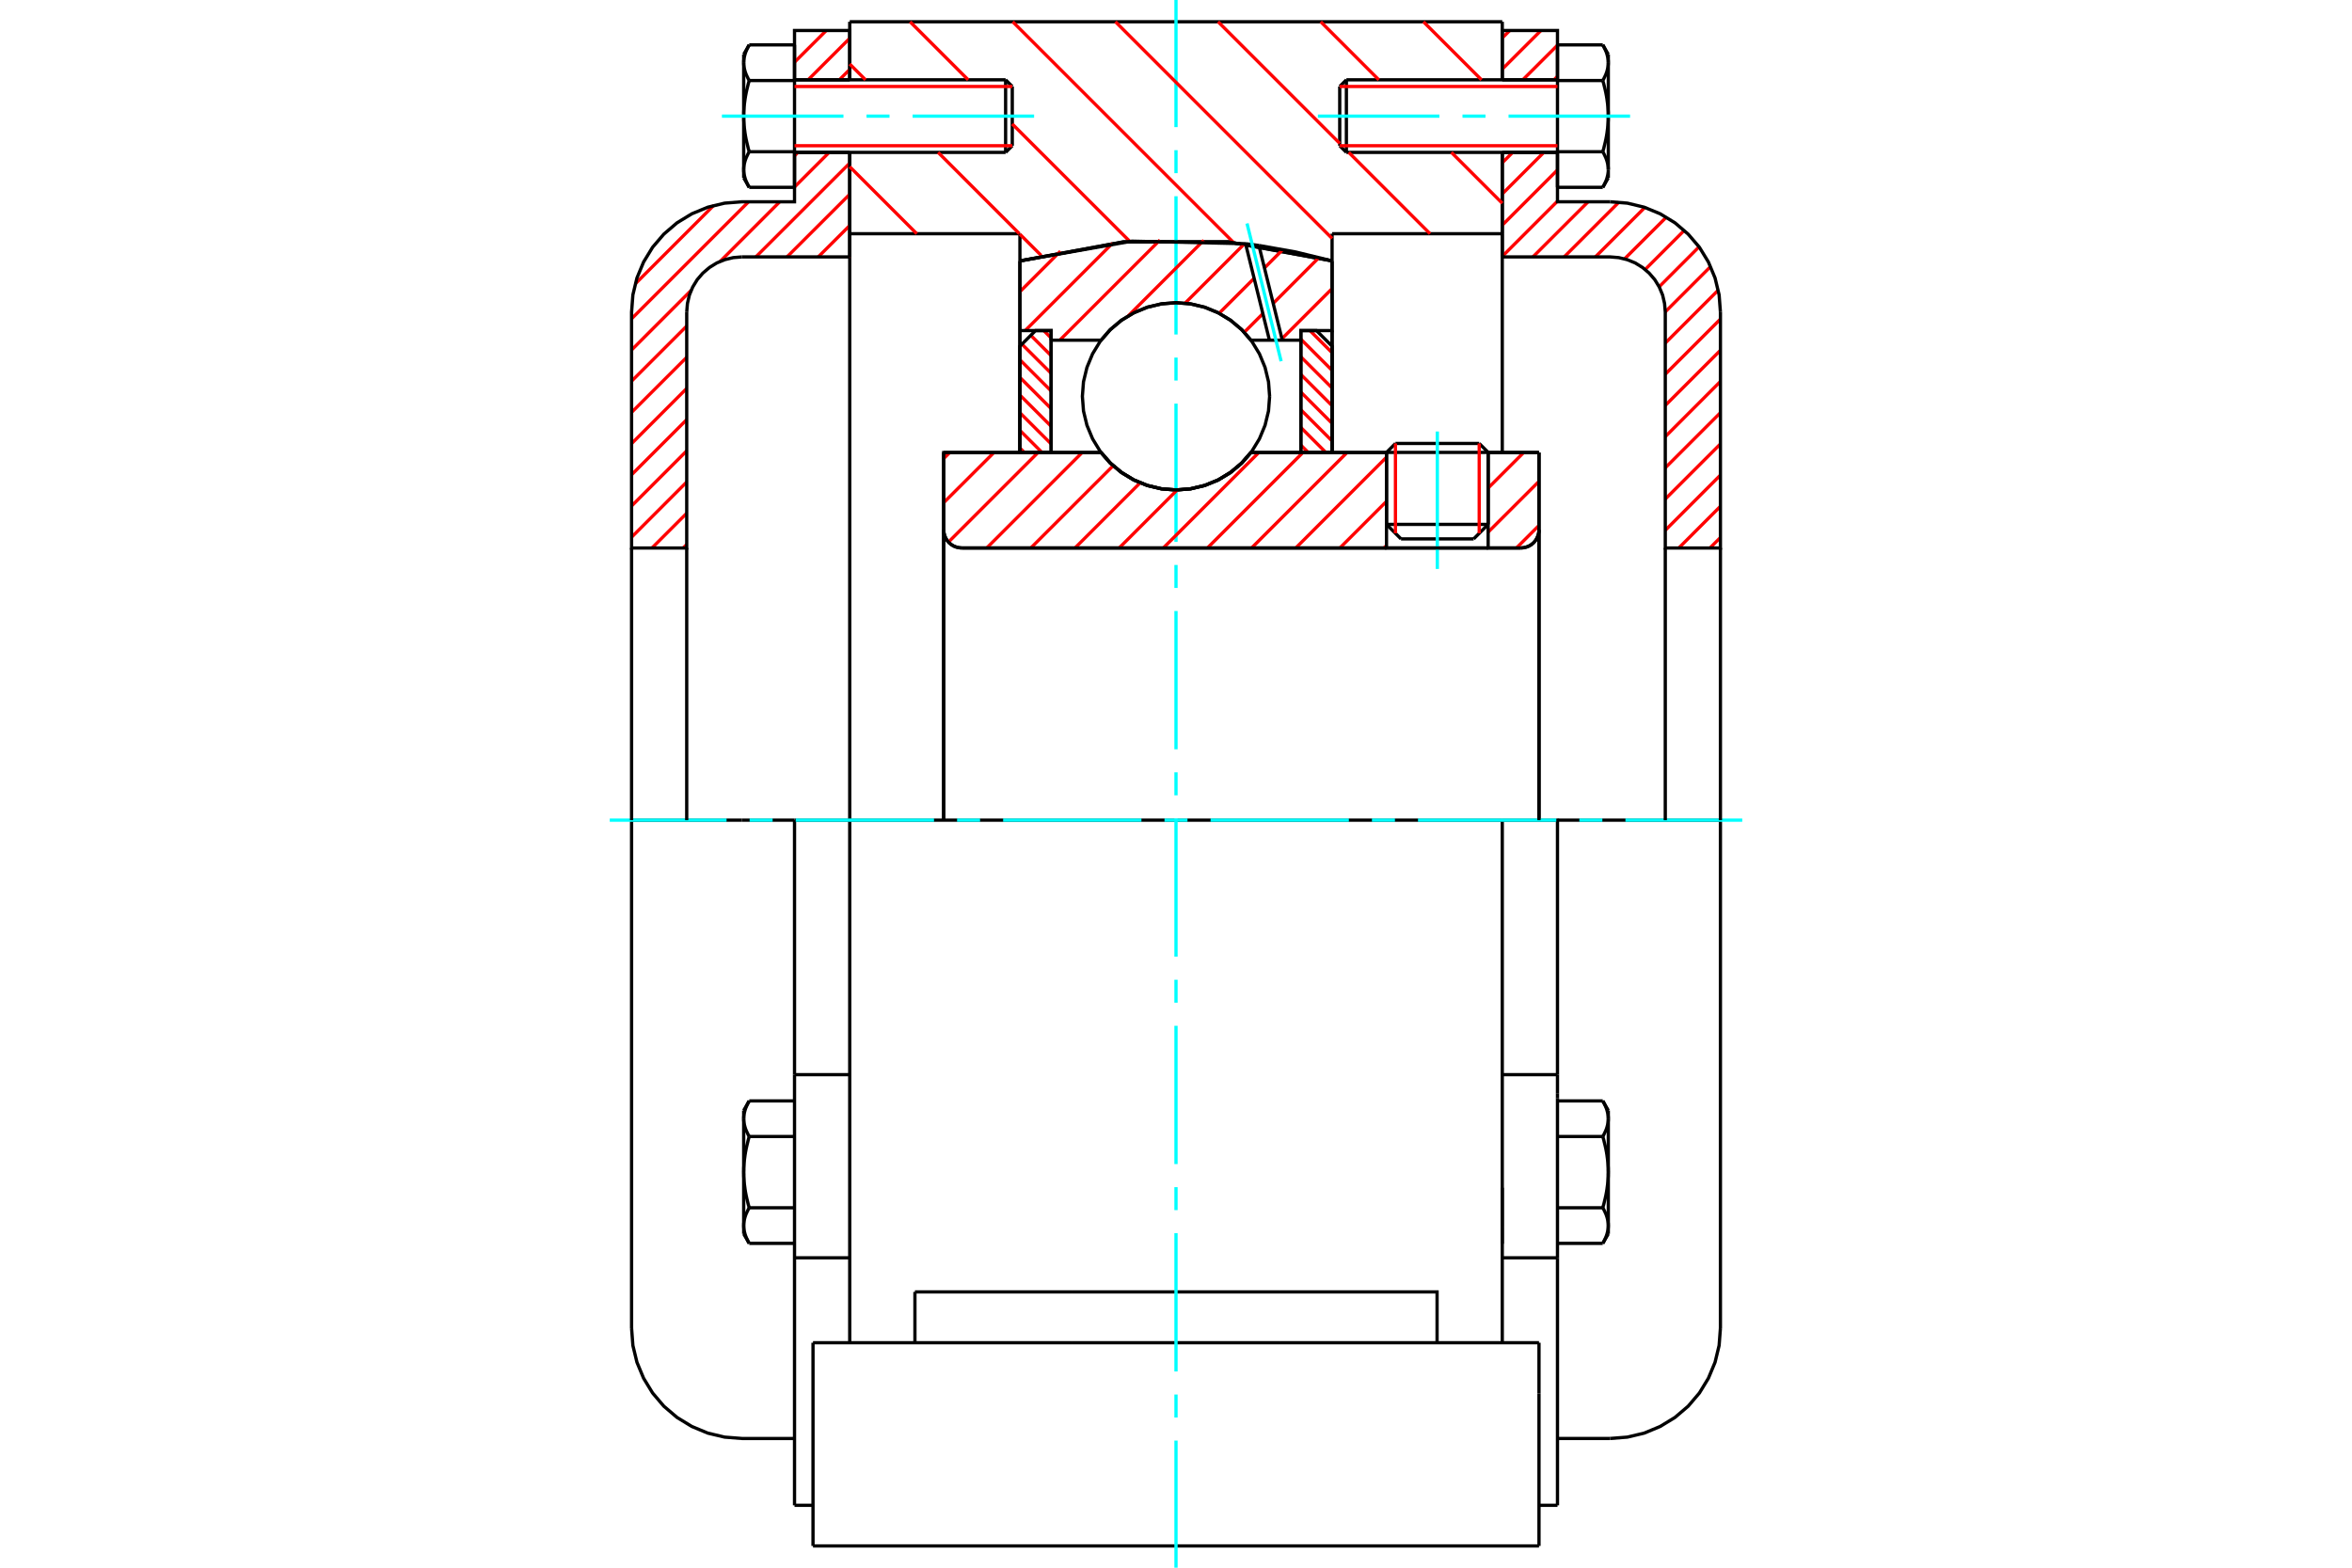 <?xml version="1.0" standalone="no"?>
<!DOCTYPE svg PUBLIC "-//W3C//DTD SVG 1.1//EN"
	"http://www.w3.org/Graphics/SVG/1.1/DTD/svg11.dtd">
<svg xmlns="http://www.w3.org/2000/svg" height="100%" width="100%" viewBox="0 0 36000 24000">
	<rect x="-1800" y="-1200" width="39600" height="26400" style="fill:#FFF"/>
	<g style="fill:none; fill-rule:evenodd" transform="matrix(1 0 0 1 0 0)">
		<g style="fill:none; stroke:#000; stroke-width:50; shape-rendering:geometricPrecision">
			<line x1="22778" y1="6926" x2="21222" y2="6926"/>
			<line x1="21359" y1="6789" x2="22641" y2="6789"/>
			<line x1="21222" y1="8028" x2="22778" y2="8028"/>
			<line x1="22556" y1="8250" x2="21444" y2="8250"/>
			<polyline points="23278,8389 23321,8385 23364,8375 23404,8359 23441,8336 23474,8308 23503,8274 23525,8237 23542,8197 23552,8155 23556,8111"/>
			<line x1="23556" y1="6928" x2="23556" y2="8111"/>
			<line x1="22778" y1="6928" x2="23556" y2="6928"/>
			<line x1="19147" y1="6928" x2="21222" y2="6928"/>
			<polyline points="16853,6928 16999,7094 17169,7236 17359,7350 17564,7433 17779,7484 18000,7501 18221,7484 18436,7433 18641,7350 18831,7236 19001,7094 19147,6928"/>
			<line x1="14444" y1="6928" x2="16853" y2="6928"/>
			<line x1="14444" y1="8111" x2="14444" y2="6928"/>
			<polyline points="14444,8111 14448,8155 14458,8197 14475,8237 14497,8274 14526,8308 14559,8336 14596,8359 14636,8375 14679,8385 14722,8389"/>
			<line x1="23278" y1="8389" x2="14722" y2="8389"/>
			<line x1="23556" y1="8111" x2="23556" y2="12556"/>
			<line x1="14444" y1="8111" x2="14444" y2="12556"/>
			<line x1="21359" y1="6789" x2="21222" y2="6926"/>
			<line x1="22778" y1="6926" x2="22641" y2="6789"/>
			<line x1="22556" y1="8250" x2="22778" y2="8028"/>
			<line x1="21222" y1="8028" x2="21444" y2="8250"/>
			<line x1="21222" y1="6926" x2="21222" y2="8028"/>
			<line x1="22778" y1="8028" x2="22778" y2="6926"/>
			<line x1="22994" y1="12556" x2="13006" y2="12556"/>
			<line x1="22994" y1="3578" x2="20389" y2="3578"/>
			<line x1="22994" y1="2333" x2="22994" y2="3578"/>
			<line x1="22994" y1="333" x2="22994" y2="1222"/>
			<line x1="13006" y1="333" x2="22994" y2="333"/>
			<line x1="13006" y1="1222" x2="13006" y2="333"/>
			<line x1="13006" y1="3578" x2="13006" y2="2333"/>
			<line x1="15611" y1="3578" x2="13006" y2="3578"/>
			<line x1="15611" y1="3994" x2="15611" y2="3578"/>
			<polyline points="20389,3994 18805,3703 17195,3703 15611,3994"/>
			<line x1="20389" y1="3578" x2="20389" y2="3994"/>
			<line x1="15611" y1="6928" x2="15611" y2="3994"/>
			<line x1="13006" y1="12556" x2="13006" y2="3578"/>
			<line x1="20389" y1="3994" x2="20389" y2="6928"/>
			<polyline points="13006,20556 13006,18781 13006,12556"/>
			<line x1="12444" y1="23667" x2="23556" y2="23667"/>
			<line x1="14004" y1="20556" x2="14004" y2="19778"/>
			<line x1="16402" y1="19778" x2="14004" y2="19778"/>
			<line x1="16402" y1="20556" x2="19598" y2="20556"/>
			<line x1="19598" y1="19778" x2="16402" y2="19778"/>
			<polyline points="21996,20556 21996,19778 19598,19778"/>
			<line x1="22994" y1="20556" x2="22994" y2="18781"/>
			<line x1="19598" y1="20556" x2="23556" y2="20556"/>
			<line x1="22994" y1="18183" x2="22994" y2="19041"/>
			<line x1="22994" y1="3578" x2="22994" y2="6928"/>
			<line x1="23556" y1="21333" x2="23556" y2="20556"/>
			<line x1="23556" y1="23667" x2="23556" y2="21333"/>
			<polyline points="12444,23667 12444,21333 12444,20556"/>
			<line x1="22994" y1="18781" x2="22994" y2="12556"/>
			<line x1="12444" y1="20556" x2="16402" y2="20556"/>
			<line x1="12161" y1="16452" x2="13006" y2="16452"/>
			<polyline points="12161,16452 12161,16736 12161,16809 12161,19256 12161,23045"/>
			<polyline points="11383,18762 11383,18770 11384,18777 11384,18785 11384,18792 11385,18800 11386,18807 11387,18815 11388,18822 11389,18830 11390,18837 11392,18845 11393,18852 11395,18860 11397,18867 11399,18875 11401,18882 11403,18890 11405,18898 11408,18905 11410,18913 11413,18921 11416,18928 11419,18936 11422,18944 11426,18952 11429,18960 11433,18968 11437,18976 11441,18984 11445,18993 11449,19001 11453,19009 11458,19018 11463,19026 11468,19035"/>
			<line x1="11383" y1="18889" x2="11383" y2="18762"/>
			<polyline points="11383,17944 11383,17959 11384,17974 11384,17989 11384,18004 11385,18019 11386,18034 11387,18049 11388,18064 11389,18079 11390,18094 11392,18109 11393,18124 11395,18139 11397,18154 11399,18169 11401,18184 11403,18199 11405,18215 11408,18230 11410,18246 11413,18261 11416,18277 11419,18292 11422,18308 11426,18324 11429,18340 11433,18356 11437,18372 11441,18389 11445,18405 11449,18422 11453,18438 11458,18455 11463,18472 11468,18490"/>
			<line x1="11383" y1="18762" x2="11383" y2="17944"/>
			<polyline points="11468,18490 11463,18498 11458,18507 11453,18515 11449,18524 11445,18532 11441,18540 11437,18548 11433,18557 11429,18565 11426,18573 11422,18581 11419,18588 11416,18596 11413,18604 11410,18612 11408,18620 11405,18627 11403,18635 11401,18642 11399,18650 11397,18658 11395,18665 11393,18673 11392,18680 11390,18688 11389,18695 11388,18703 11387,18710 11386,18718 11385,18725 11384,18732 11384,18740 11384,18747 11383,18755 11383,18762"/>
			<polyline points="11383,17127 11383,17134 11384,17142 11384,17149 11384,17156 11385,17164 11386,17171 11387,17179 11388,17186 11389,17194 11390,17201 11392,17209 11393,17216 11395,17224 11397,17231 11399,17239 11401,17246 11403,17254 11405,17262 11408,17269 11410,17277 11413,17285 11416,17293 11419,17300 11422,17308 11426,17316 11429,17324 11433,17332 11437,17340 11441,17349 11445,17357 11449,17365 11453,17374 11458,17382 11463,17391 11468,17399"/>
			<line x1="11383" y1="17944" x2="11383" y2="17127"/>
			<polyline points="11468,17399 11463,17416 11458,17433 11453,17450 11449,17467 11445,17484 11441,17500 11437,17517 11433,17533 11429,17549 11426,17565 11422,17581 11419,17597 11416,17612 11413,17628 11410,17643 11408,17659 11405,17674 11403,17689 11401,17705 11399,17720 11397,17735 11395,17750 11393,17765 11392,17780 11390,17795 11389,17810 11388,17825 11387,17840 11386,17855 11385,17870 11384,17885 11384,17900 11384,17914 11383,17929 11383,17944"/>
			<line x1="11383" y1="17127" x2="11383" y2="17000"/>
			<polyline points="11468,16854 11463,16863 11458,16871 11453,16880 11449,16888 11445,16896 11441,16904 11437,16913 11433,16921 11429,16929 11426,16937 11422,16945 11419,16953 11416,16960 11413,16968 11410,16976 11408,16984 11405,16991 11403,16999 11401,17007 11399,17014 11397,17022 11395,17029 11393,17037 11392,17044 11390,17052 11389,17059 11388,17067 11387,17074 11386,17082 11385,17089 11384,17097 11384,17104 11384,17112 11383,17119 11383,17127"/>
			<line x1="12161" y1="17399" x2="11468" y2="17399"/>
			<line x1="12161" y1="16854" x2="11468" y2="16854"/>
			<line x1="12161" y1="18490" x2="11468" y2="18490"/>
			<line x1="12161" y1="19035" x2="11468" y2="19035"/>
			<line x1="11356" y1="12556" x2="9667" y2="12556"/>
			<line x1="12161" y1="12556" x2="11356" y2="12556"/>
			<line x1="13006" y1="12556" x2="12161" y2="12556"/>
			<line x1="9667" y1="12556" x2="9667" y2="20333"/>
			<line x1="12161" y1="12556" x2="12161" y2="16452"/>
			<line x1="15494" y1="2231" x2="15494" y2="1324"/>
			<line x1="15392" y1="2333" x2="15392" y2="1222"/>
			<polyline points="11468,2323 11463,2332 11458,2340 11453,2349 11449,2357 11445,2365 11441,2374 11437,2382 11433,2390 11429,2398 11426,2406 11422,2414 11419,2422 11416,2430 11413,2437 11410,2445 11408,2453 11405,2461 11403,2468 11401,2476 11399,2483 11397,2491 11395,2498 11393,2506 11392,2513 11390,2521 11389,2528 11388,2536 11387,2543 11386,2551 11385,2558 11384,2566 11384,2573 11384,2581 11383,2588 11383,2596"/>
			<polyline points="11383,1778 11383,1793 11384,1808 11384,1823 11384,1838 11385,1853 11386,1867 11387,1882 11388,1897 11389,1912 11390,1927 11392,1942 11393,1957 11395,1972 11397,1987 11399,2002 11401,2018 11403,2033 11405,2048 11408,2063 11410,2079 11413,2094 11416,2110 11419,2126 11422,2141 11426,2157 11429,2173 11433,2189 11437,2206 11441,2222 11445,2238 11449,2255 11453,2272 11458,2289 11463,2306 11468,2323"/>
			<line x1="11383" y1="2596" x2="11383" y2="1778"/>
			<polyline points="11383,960 11383,967 11384,975 11384,982 11384,990 11385,997 11386,1005 11387,1012 11388,1020 11389,1027 11390,1035 11392,1042 11393,1050 11395,1057 11397,1065 11399,1072 11401,1080 11403,1087 11405,1095 11408,1103 11410,1110 11413,1118 11416,1126 11419,1134 11422,1142 11426,1150 11429,1158 11433,1166 11437,1174 11441,1182 11445,1190 11449,1199 11453,1207 11458,1215 11463,1224 11468,1233"/>
			<line x1="11383" y1="1778" x2="11383" y2="960"/>
			<polyline points="11468,1233 11463,1250 11458,1267 11453,1284 11449,1301 11445,1317 11441,1334 11437,1350 11433,1366 11429,1382 11426,1398 11422,1414 11419,1430 11416,1446 11413,1461 11410,1477 11408,1492 11405,1507 11403,1523 11401,1538 11399,1553 11397,1568 11395,1583 11393,1598 11392,1613 11390,1628 11389,1643 11388,1658 11387,1673 11386,1688 11385,1703 11384,1718 11384,1733 11384,1748 11383,1763 11383,1778"/>
			<line x1="11383" y1="960" x2="11383" y2="833"/>
			<polyline points="11468,687 11463,696 11458,704 11453,713 11449,721 11445,730 11441,738 11437,746 11433,754 11429,762 11426,770 11422,778 11419,786 11416,794 11413,802 11410,809 11408,817 11405,825 11403,832 11401,840 11399,848 11397,855 11395,863 11393,870 11392,878 11390,885 11389,893 11388,900 11387,908 11386,915 11385,922 11384,930 11384,937 11384,945 11383,952 11383,960"/>
			<polyline points="11383,2596 11383,2603 11384,2611 11384,2618 11384,2626 11385,2633 11386,2641 11387,2648 11388,2655 11389,2663 11390,2670 11392,2678 11393,2685 11395,2693 11397,2700 11399,2708 11401,2716 11403,2723 11405,2731 11408,2739 11410,2746 11413,2754 11416,2762 11419,2770 11422,2778 11426,2785 11429,2793 11433,2801 11437,2810 11441,2818 11445,2826 11449,2834 11453,2843 11458,2851 11463,2860 11468,2868"/>
			<line x1="11383" y1="2722" x2="11383" y2="2596"/>
			<line x1="12161" y1="687" x2="11468" y2="687"/>
			<line x1="12161" y1="1233" x2="11468" y2="1233"/>
			<line x1="12161" y1="1233" x2="12161" y2="687"/>
			<line x1="12161" y1="2323" x2="11468" y2="2323"/>
			<line x1="12161" y1="2323" x2="12161" y2="1233"/>
			<line x1="12161" y1="2868" x2="11468" y2="2868"/>
			<line x1="12161" y1="2868" x2="12161" y2="2323"/>
			<line x1="12161" y1="19256" x2="13006" y2="19256"/>
			<line x1="12161" y1="23045" x2="12444" y2="23045"/>
			<line x1="11383" y1="18889" x2="11468" y2="19035"/>
			<line x1="11468" y1="16854" x2="11383" y2="17000"/>
			<polyline points="9667,20333 9687,20598 9749,20855 9851,21100 9989,21326 10161,21528 10363,21700 10589,21838 10834,21940 11091,22001 11356,22022 12161,22022"/>
			<line x1="15392" y1="2333" x2="15494" y2="2231"/>
			<line x1="15494" y1="1324" x2="15392" y2="1222"/>
			<line x1="12161" y1="2333" x2="15392" y2="2333"/>
			<line x1="15392" y1="1222" x2="12161" y2="1222"/>
			<line x1="11468" y1="687" x2="11383" y2="833"/>
			<line x1="11383" y1="2722" x2="11468" y2="2868"/>
			<line x1="22994" y1="16452" x2="23839" y2="16452"/>
			<line x1="23839" y1="16736" x2="23839" y2="16452"/>
			<line x1="23839" y1="16809" x2="23839" y2="16736"/>
			<line x1="23839" y1="19256" x2="23839" y2="16809"/>
			<polyline points="23839,16452 23839,12556 22994,12556"/>
			<line x1="23839" y1="23045" x2="23839" y2="19256"/>
			<polyline points="24617,17127 24617,17119 24616,17112 24616,17104 24616,17097 24615,17089 24614,17082 24613,17074 24612,17067 24611,17059 24610,17052 24608,17044 24607,17037 24605,17029 24603,17022 24601,17014 24599,17007 24597,16999 24595,16991 24592,16984 24590,16976 24587,16968 24584,16960 24581,16953 24578,16945 24574,16937 24571,16929 24567,16921 24563,16913 24559,16904 24555,16896 24551,16888 24547,16880 24542,16871 24537,16863 24532,16854"/>
			<line x1="24617" y1="17000" x2="24617" y2="17127"/>
			<polyline points="24617,17944 24617,17929 24616,17914 24616,17900 24616,17885 24615,17870 24614,17855 24613,17840 24612,17825 24611,17810 24610,17795 24608,17780 24607,17765 24605,17750 24603,17735 24601,17720 24599,17705 24597,17689 24595,17674 24592,17659 24590,17643 24587,17628 24584,17612 24581,17597 24578,17581 24574,17565 24571,17549 24567,17533 24563,17517 24559,17500 24555,17484 24551,17467 24547,17450 24542,17433 24537,17416 24532,17399"/>
			<line x1="24617" y1="17127" x2="24617" y2="17944"/>
			<polyline points="24532,17399 24537,17391 24542,17382 24547,17374 24551,17365 24555,17357 24559,17349 24563,17340 24567,17332 24571,17324 24574,17316 24578,17308 24581,17300 24584,17293 24587,17285 24590,17277 24592,17269 24595,17262 24597,17254 24599,17246 24601,17239 24603,17231 24605,17224 24607,17216 24608,17209 24610,17201 24611,17194 24612,17186 24613,17179 24614,17171 24615,17164 24616,17156 24616,17149 24616,17142 24617,17134 24617,17127"/>
			<polyline points="24617,18762 24617,18755 24616,18747 24616,18740 24616,18732 24615,18725 24614,18718 24613,18710 24612,18703 24611,18695 24610,18688 24608,18680 24607,18673 24605,18665 24603,18658 24601,18650 24599,18642 24597,18635 24595,18627 24592,18620 24590,18612 24587,18604 24584,18596 24581,18588 24578,18581 24574,18573 24571,18565 24567,18557 24563,18548 24559,18540 24555,18532 24551,18524 24547,18515 24542,18507 24537,18498 24532,18490"/>
			<line x1="24617" y1="17944" x2="24617" y2="18762"/>
			<polyline points="24532,18490 24537,18472 24542,18455 24547,18438 24551,18422 24555,18405 24559,18389 24563,18372 24567,18356 24571,18340 24574,18324 24578,18308 24581,18292 24584,18277 24587,18261 24590,18246 24592,18230 24595,18215 24597,18199 24599,18184 24601,18169 24603,18154 24605,18139 24607,18124 24608,18109 24610,18094 24611,18079 24612,18064 24613,18049 24614,18034 24615,18019 24616,18004 24616,17989 24616,17974 24617,17959 24617,17944"/>
			<line x1="24617" y1="18762" x2="24617" y2="18889"/>
			<polyline points="24532,19035 24537,19026 24542,19018 24547,19009 24551,19001 24555,18993 24559,18984 24563,18976 24567,18968 24571,18960 24574,18952 24578,18944 24581,18936 24584,18928 24587,18921 24590,18913 24592,18905 24595,18898 24597,18890 24599,18882 24601,18875 24603,18867 24605,18860 24607,18852 24608,18845 24610,18837 24611,18830 24612,18822 24613,18815 24614,18807 24615,18800 24616,18792 24616,18785 24616,18777 24617,18770 24617,18762"/>
			<line x1="23839" y1="19035" x2="24532" y2="19035"/>
			<line x1="23839" y1="18490" x2="24532" y2="18490"/>
			<line x1="23839" y1="17399" x2="24532" y2="17399"/>
			<line x1="23839" y1="16854" x2="24532" y2="16854"/>
			<polyline points="26333,12556 24644,12556 23839,12556"/>
			<line x1="26333" y1="20333" x2="26333" y2="12556"/>
			<line x1="20506" y1="1324" x2="20506" y2="2231"/>
			<line x1="20608" y1="1222" x2="20608" y2="2333"/>
			<polyline points="24617,960 24617,952 24616,945 24616,937 24616,930 24615,922 24614,915 24613,908 24612,900 24611,893 24610,885 24608,878 24607,870 24605,863 24603,855 24601,848 24599,840 24597,832 24595,825 24592,817 24590,809 24587,802 24584,794 24581,786 24578,778 24574,770 24571,762 24567,754 24563,746 24559,738 24555,730 24551,721 24547,713 24542,704 24537,696 24532,687"/>
			<line x1="24617" y1="833" x2="24617" y2="960"/>
			<polyline points="24532,2868 24537,2860 24542,2851 24547,2843 24551,2834 24555,2826 24559,2818 24563,2810 24567,2801 24571,2793 24574,2785 24578,2778 24581,2770 24584,2762 24587,2754 24590,2746 24592,2739 24595,2731 24597,2723 24599,2716 24601,2708 24603,2700 24605,2693 24607,2685 24608,2678 24610,2670 24611,2663 24612,2655 24613,2648 24614,2641 24615,2633 24616,2626 24616,2618 24616,2611 24617,2603 24617,2596 24617,2722"/>
			<polyline points="24617,1778 24617,1763 24616,1748 24616,1733 24616,1718 24615,1703 24614,1688 24613,1673 24612,1658 24611,1643 24610,1628 24608,1613 24607,1598 24605,1583 24603,1568 24601,1553 24599,1538 24597,1523 24595,1507 24592,1492 24590,1477 24587,1461 24584,1446 24581,1430 24578,1414 24574,1398 24571,1382 24567,1366 24563,1350 24559,1334 24555,1317 24551,1301 24547,1284 24542,1267 24537,1250 24532,1233"/>
			<line x1="24617" y1="960" x2="24617" y2="1778"/>
			<polyline points="24532,1233 24537,1224 24542,1215 24547,1207 24551,1199 24555,1190 24559,1182 24563,1174 24567,1166 24571,1158 24574,1150 24578,1142 24581,1134 24584,1126 24587,1118 24590,1110 24592,1103 24595,1095 24597,1087 24599,1080 24601,1072 24603,1065 24605,1057 24607,1050 24608,1042 24610,1035 24611,1027 24612,1020 24613,1012 24614,1005 24615,997 24616,990 24616,982 24616,975 24617,967 24617,960"/>
			<polyline points="24617,2596 24617,2588 24616,2581 24616,2573 24616,2566 24615,2558 24614,2551 24613,2543 24612,2536 24611,2528 24610,2521 24608,2513 24607,2506 24605,2498 24603,2491 24601,2483 24599,2476 24597,2468 24595,2461 24592,2453 24590,2445 24587,2437 24584,2430 24581,2422 24578,2414 24574,2406 24571,2398 24567,2390 24563,2382 24559,2374 24555,2365 24551,2357 24547,2349 24542,2340 24537,2332 24532,2323"/>
			<line x1="24617" y1="1778" x2="24617" y2="2596"/>
			<polyline points="24532,2323 24537,2306 24542,2289 24547,2272 24551,2255 24555,2238 24559,2222 24563,2206 24567,2189 24571,2173 24574,2157 24578,2141 24581,2126 24584,2110 24587,2094 24590,2079 24592,2063 24595,2048 24597,2033 24599,2018 24601,2002 24603,1987 24605,1972 24607,1957 24608,1942 24610,1927 24611,1912 24612,1897 24613,1882 24614,1867 24615,1853 24616,1838 24616,1823 24616,1808 24617,1793 24617,1778"/>
			<line x1="23839" y1="1233" x2="24532" y2="1233"/>
			<polyline points="23839,1233 23839,2323 24532,2323"/>
			<line x1="23839" y1="687" x2="24532" y2="687"/>
			<line x1="23839" y1="687" x2="23839" y2="1233"/>
			<line x1="23839" y1="2868" x2="24532" y2="2868"/>
			<line x1="23839" y1="2323" x2="23839" y2="2868"/>
			<line x1="22994" y1="19256" x2="23839" y2="19256"/>
			<line x1="23556" y1="23045" x2="23839" y2="23045"/>
			<line x1="24617" y1="17000" x2="24532" y2="16854"/>
			<line x1="24532" y1="19035" x2="24617" y2="18889"/>
			<polyline points="24644,22022 24909,22001 25166,21940 25411,21838 25637,21700 25839,21528 26011,21326 26149,21100 26251,20855 26313,20598 26333,20333"/>
			<line x1="23839" y1="22022" x2="24644" y2="22022"/>
			<line x1="20608" y1="1222" x2="20506" y2="1324"/>
			<line x1="20506" y1="2231" x2="20608" y2="2333"/>
			<line x1="23839" y1="1222" x2="20608" y2="1222"/>
			<line x1="20608" y1="2333" x2="23839" y2="2333"/>
			<line x1="24617" y1="833" x2="24532" y2="687"/>
			<line x1="24532" y1="2868" x2="24617" y2="2722"/>
		</g>
		<g style="fill:none; stroke:#0FF; stroke-width:50; shape-rendering:geometricPrecision">
			<line x1="22000" y1="8710" x2="22000" y2="6606"/>
			<line x1="18000" y1="24000" x2="18000" y2="22054"/>
			<line x1="18000" y1="21701" x2="18000" y2="21349"/>
			<line x1="18000" y1="20996" x2="18000" y2="18879"/>
			<line x1="18000" y1="18526" x2="18000" y2="18174"/>
			<line x1="18000" y1="17821" x2="18000" y2="15704"/>
			<line x1="18000" y1="15351" x2="18000" y2="14999"/>
			<line x1="18000" y1="14646" x2="18000" y2="12529"/>
			<line x1="18000" y1="12176" x2="18000" y2="11824"/>
			<line x1="18000" y1="11471" x2="18000" y2="9354"/>
			<line x1="18000" y1="9001" x2="18000" y2="8649"/>
			<line x1="18000" y1="8296" x2="18000" y2="6179"/>
			<line x1="18000" y1="5826" x2="18000" y2="5474"/>
			<line x1="18000" y1="5121" x2="18000" y2="3004"/>
			<line x1="18000" y1="2651" x2="18000" y2="2299"/>
			<line x1="18000" y1="1946" x2="18000" y2="0"/>
			<line x1="9333" y1="12556" x2="11121" y2="12556"/>
			<line x1="11474" y1="12556" x2="11826" y2="12556"/>
			<line x1="12179" y1="12556" x2="14296" y2="12556"/>
			<line x1="14649" y1="12556" x2="15001" y2="12556"/>
			<line x1="15354" y1="12556" x2="17471" y2="12556"/>
			<line x1="17824" y1="12556" x2="18176" y2="12556"/>
			<line x1="18529" y1="12556" x2="20646" y2="12556"/>
			<line x1="20999" y1="12556" x2="21351" y2="12556"/>
			<line x1="21704" y1="12556" x2="23821" y2="12556"/>
			<line x1="24174" y1="12556" x2="24526" y2="12556"/>
			<line x1="24879" y1="12556" x2="26667" y2="12556"/>
			<line x1="11050" y1="1778" x2="12910" y2="1778"/>
			<line x1="13263" y1="1778" x2="13615" y2="1778"/>
			<line x1="13968" y1="1778" x2="15828" y2="1778"/>
			<line x1="20172" y1="1778" x2="22032" y2="1778"/>
			<line x1="22385" y1="1778" x2="22737" y2="1778"/>
			<line x1="23090" y1="1778" x2="24950" y2="1778"/>
		</g>
		<g style="fill:none; stroke:#F00; stroke-width:50; shape-rendering:geometricPrecision">
			<line x1="26333" y1="8229" x2="26173" y2="8389"/>
			<line x1="26333" y1="7751" x2="25696" y2="8389"/>
			<line x1="26333" y1="7273" x2="25489" y2="8118"/>
			<line x1="26333" y1="6796" x2="25489" y2="7640"/>
			<line x1="26333" y1="6318" x2="25489" y2="7162"/>
			<line x1="26333" y1="5840" x2="25489" y2="6685"/>
			<line x1="26333" y1="5363" x2="25489" y2="6207"/>
			<line x1="26333" y1="4885" x2="25489" y2="5729"/>
			<line x1="26299" y1="4442" x2="25489" y2="5252"/>
			<line x1="26182" y1="4081" x2="25489" y2="4774"/>
			<line x1="26006" y1="3779" x2="25395" y2="4391"/>
			<line x1="25779" y1="3528" x2="25181" y2="4126"/>
			<line x1="25505" y1="3325" x2="24866" y2="3963"/>
			<line x1="25177" y1="3175" x2="24419" y2="3933"/>
			<line x1="24779" y1="3095" x2="23941" y2="3933"/>
			<line x1="24308" y1="3089" x2="23463" y2="3933"/>
			<line x1="23839" y1="3080" x2="22994" y2="3925"/>
			<line x1="23839" y1="2602" x2="22994" y2="3447"/>
			<line x1="23630" y1="2333" x2="22994" y2="2969"/>
			<line x1="23153" y1="2333" x2="22994" y2="2492"/>
			<line x1="23839" y1="1169" x2="23786" y2="1222"/>
			<line x1="23839" y1="692" x2="23308" y2="1222"/>
			<line x1="23586" y1="467" x2="22994" y2="1058"/>
			<line x1="23109" y1="467" x2="22994" y2="581"/>
		</g>
		<g style="fill:none; stroke:#000; stroke-width:50; shape-rendering:geometricPrecision">
			<line x1="22994" y1="3933" x2="22994" y2="2333"/>
			<line x1="22994" y1="1222" x2="23839" y2="1222"/>
			<line x1="23839" y1="2333" x2="22994" y2="2333"/>
			<polyline points="22994,1222 22994,467 23839,467 23839,1222"/>
			<polyline points="23839,2333 23839,3089 24644,3089"/>
			<polyline points="26333,4778 26313,4514 26251,4256 26149,4011 26011,3785 25839,3584 25637,3411 25411,3273 25166,3172 24909,3110 24644,3089"/>
			<polyline points="26333,4778 26333,8389 25489,8389 25489,4778 25478,4646 25448,4517 25397,4394 25328,4281 25242,4181 25141,4095 25028,4025 24905,3975 24777,3944 24644,3933 22994,3933"/>
			<line x1="26333" y1="12556" x2="26333" y2="8389"/>
			<line x1="25489" y1="8389" x2="25489" y2="12556"/>
		</g>
		<g style="fill:none; stroke:#F00; stroke-width:50; shape-rendering:geometricPrecision">
			<line x1="10511" y1="8335" x2="10457" y2="8389"/>
			<line x1="10511" y1="7857" x2="9979" y2="8389"/>
			<line x1="10511" y1="7379" x2="9667" y2="8224"/>
			<line x1="10511" y1="6902" x2="9667" y2="7746"/>
			<line x1="13006" y1="3930" x2="13002" y2="3933"/>
			<line x1="10511" y1="6424" x2="9667" y2="7268"/>
			<line x1="13006" y1="3452" x2="12524" y2="3933"/>
			<line x1="10511" y1="5946" x2="9667" y2="6791"/>
			<line x1="13006" y1="2974" x2="12046" y2="3933"/>
			<line x1="10511" y1="5469" x2="9667" y2="6313"/>
			<line x1="13006" y1="2497" x2="11569" y2="3933"/>
			<line x1="10511" y1="4991" x2="9667" y2="5835"/>
			<line x1="12691" y1="2333" x2="12161" y2="2863"/>
			<line x1="11935" y1="3089" x2="11022" y2="4003"/>
			<line x1="10580" y1="4444" x2="9667" y2="5358"/>
			<line x1="12213" y1="2333" x2="12161" y2="2386"/>
			<line x1="11458" y1="3089" x2="9667" y2="4880"/>
			<line x1="13006" y1="1063" x2="12847" y2="1222"/>
			<line x1="10924" y1="3145" x2="9723" y2="4346"/>
			<line x1="13006" y1="586" x2="12369" y2="1222"/>
			<line x1="12647" y1="467" x2="12161" y2="952"/>
			<line x1="12169" y1="467" x2="12161" y2="475"/>
		</g>
		<g style="fill:none; stroke:#000; stroke-width:50; shape-rendering:geometricPrecision">
			<line x1="13006" y1="3933" x2="13006" y2="2333"/>
			<line x1="13006" y1="1222" x2="12161" y2="1222"/>
			<line x1="12161" y1="2333" x2="13006" y2="2333"/>
			<polyline points="13006,1222 13006,467 12161,467 12161,1222"/>
			<polyline points="12161,2333 12161,3089 11356,3089 11091,3110 10834,3172 10589,3273 10363,3411 10161,3584 9989,3785 9851,4011 9749,4256 9687,4514 9667,4778 9667,8389 10511,8389 10511,4778"/>
			<polyline points="11356,3933 11223,3944 11095,3975 10972,4025 10859,4095 10758,4181 10672,4281 10603,4394 10552,4517 10522,4646 10511,4778"/>
			<line x1="11356" y1="3933" x2="13006" y2="3933"/>
			<line x1="9667" y1="12556" x2="9667" y2="8389"/>
			<line x1="10511" y1="8389" x2="10511" y2="12556"/>
		</g>
		<g style="fill:none; stroke:#F00; stroke-width:50; shape-rendering:geometricPrecision">
			<line x1="21787" y1="333" x2="22676" y2="1222"/>
			<line x1="20215" y1="333" x2="21104" y2="1222"/>
			<line x1="22215" y1="2333" x2="22994" y2="3112"/>
			<line x1="18644" y1="333" x2="20506" y2="2195"/>
			<line x1="20644" y1="2333" x2="21888" y2="3578"/>
			<line x1="17073" y1="333" x2="20389" y2="3650"/>
			<line x1="15501" y1="333" x2="18882" y2="3714"/>
			<line x1="13930" y1="333" x2="14819" y2="1222"/>
			<line x1="15494" y1="1898" x2="17296" y2="3699"/>
			<line x1="13006" y1="980" x2="13248" y2="1222"/>
			<line x1="14359" y1="2333" x2="15603" y2="3578"/>
			<line x1="15611" y1="3586" x2="15936" y2="3910"/>
			<line x1="13006" y1="2552" x2="14032" y2="3578"/>
		</g>
		<g style="fill:none; stroke:#000; stroke-width:50; shape-rendering:geometricPrecision">
			<polyline points="20389,3994 18805,3703 17195,3703 15611,3994"/>
		</g>
		<g style="fill:none; stroke:#F00; stroke-width:50; shape-rendering:geometricPrecision">
			<line x1="22641" y1="6789" x2="22641" y2="8164"/>
			<line x1="21359" y1="8164" x2="21359" y2="6789"/>
			<line x1="15611" y1="6859" x2="15680" y2="6928"/>
			<line x1="15611" y1="6589" x2="15950" y2="6928"/>
			<line x1="15611" y1="6319" x2="16089" y2="6796"/>
			<line x1="15611" y1="6048" x2="16089" y2="6526"/>
			<line x1="15611" y1="5778" x2="16089" y2="6256"/>
			<line x1="15611" y1="5508" x2="16089" y2="5986"/>
			<line x1="15642" y1="5269" x2="16089" y2="5715"/>
			<line x1="15777" y1="5133" x2="16089" y2="5445"/>
			<line x1="15975" y1="5061" x2="16089" y2="5175"/>
		</g>
		<g style="fill:none; stroke:#000; stroke-width:50; shape-rendering:geometricPrecision">
			<polyline points="16089,6928 16089,5061 15850,5061 15611,5300 15611,6928 16089,6928"/>
		</g>
		<g style="fill:none; stroke:#F00; stroke-width:50; shape-rendering:geometricPrecision">
			<line x1="20050" y1="5061" x2="20389" y2="5400"/>
			<line x1="19911" y1="5192" x2="20389" y2="5670"/>
			<line x1="19911" y1="5462" x2="20389" y2="5940"/>
			<line x1="19911" y1="5733" x2="20389" y2="6211"/>
			<line x1="19911" y1="6003" x2="20389" y2="6481"/>
			<line x1="19911" y1="6273" x2="20389" y2="6751"/>
			<line x1="19911" y1="6544" x2="20295" y2="6928"/>
			<line x1="19911" y1="6814" x2="20025" y2="6928"/>
		</g>
		<g style="fill:none; stroke:#000; stroke-width:50; shape-rendering:geometricPrecision">
			<polyline points="19911,6928 19911,5061 20150,5061 20389,5300 20389,6928 19911,6928"/>
			<polyline points="19433,6068 19416,5844 19363,5625 19277,5417 19160,5225 19014,5054 18842,4908 18651,4791 18443,4705 18224,4652 18000,4634 17776,4652 17557,4705 17349,4791 17158,4908 16986,5054 16840,5225 16723,5417 16637,5625 16584,5844 16567,6068 16584,6292 16637,6511 16723,6718 16840,6910 16986,7081 17158,7227 17349,7345 17557,7431 17776,7483 18000,7501 18224,7483 18443,7431 18651,7345 18842,7227 19014,7081 19160,6910 19277,6718 19363,6511 19416,6292 19433,6068"/>
		</g>
		<g style="fill:none; stroke:#F00; stroke-width:50; shape-rendering:geometricPrecision">
			<line x1="20389" y1="4418" x2="19622" y2="5185"/>
			<line x1="20187" y1="3944" x2="19488" y2="4644"/>
			<line x1="19330" y1="4801" x2="19044" y2="5087"/>
			<line x1="19633" y1="3822" x2="19354" y2="4102"/>
			<line x1="19196" y1="4260" x2="18660" y2="4796"/>
			<line x1="19051" y1="3729" x2="18138" y2="4642"/>
			<line x1="18425" y1="3679" x2="17269" y2="4836"/>
			<line x1="17755" y1="3674" x2="16221" y2="5208"/>
			<line x1="17029" y1="3724" x2="15692" y2="5061"/>
			<line x1="16231" y1="3846" x2="15611" y2="4466"/>
		</g>
		<g style="fill:none; stroke:#000; stroke-width:50; shape-rendering:geometricPrecision">
			<polyline points="15611,6928 15611,5061 15611,3994"/>
			<polyline points="19065,3731 17325,3692 15611,3994"/>
			<polyline points="19269,3758 19167,3744 19065,3731"/>
			<polyline points="20389,3994 19833,3858 19269,3758"/>
			<polyline points="20389,3994 20389,5061 19911,5061 19911,5208 19911,6928"/>
			<polyline points="19911,5208 19627,5208 19430,5208 19147,5208 19001,5042 18831,4900 18641,4786 18436,4702 18221,4652 18000,4634 17779,4652 17564,4702 17359,4786 17169,4900 16999,5042 16853,5208 16089,5208 16089,6928"/>
			<polyline points="16089,5208 16089,5061 15611,5061"/>
			<line x1="20389" y1="5061" x2="20389" y2="6928"/>
		</g>
		<g style="fill:none; stroke:#0FF; stroke-width:50; shape-rendering:geometricPrecision">
			<line x1="19609" y1="5530" x2="19087" y2="3421"/>
		</g>
		<g style="fill:none; stroke:#000; stroke-width:50; shape-rendering:geometricPrecision">
			<line x1="19430" y1="5208" x2="19065" y2="3731"/>
			<line x1="19627" y1="5208" x2="19269" y2="3758"/>
		</g>
		<g style="fill:none; stroke:#F00; stroke-width:50; shape-rendering:geometricPrecision">
			<line x1="23556" y1="8044" x2="23211" y2="8389"/>
			<line x1="23556" y1="7369" x2="22778" y2="8146"/>
			<line x1="23321" y1="6928" x2="22778" y2="7471"/>
			<line x1="21222" y1="8351" x2="21184" y2="8389"/>
			<line x1="21222" y1="7675" x2="20508" y2="8389"/>
			<line x1="21222" y1="6999" x2="19833" y2="8389"/>
			<line x1="20618" y1="6928" x2="19157" y2="8389"/>
			<line x1="19942" y1="6928" x2="18481" y2="8389"/>
			<line x1="19267" y1="6928" x2="17806" y2="8389"/>
			<line x1="18018" y1="7501" x2="17130" y2="8389"/>
			<line x1="17452" y1="7391" x2="16454" y2="8389"/>
			<line x1="17038" y1="7130" x2="15778" y2="8389"/>
			<line x1="16564" y1="6928" x2="15103" y2="8389"/>
			<line x1="15888" y1="6928" x2="14517" y2="8299"/>
			<line x1="15213" y1="6928" x2="14444" y2="7696"/>
			<line x1="14537" y1="6928" x2="14444" y2="7020"/>
		</g>
		<g style="fill:none; stroke:#000; stroke-width:50; shape-rendering:geometricPrecision">
			<line x1="23556" y1="12556" x2="23556" y2="6928"/>
			<polyline points="23278,8389 23321,8385 23364,8375 23404,8359 23441,8336 23474,8308 23503,8274 23525,8237 23542,8197 23552,8155 23556,8111"/>
			<polyline points="23278,8389 22778,8389 22778,6928"/>
			<polyline points="22778,8389 21222,8389 21222,6928"/>
			<line x1="21222" y1="8389" x2="14722" y2="8389"/>
			<polyline points="14444,8111 14448,8155 14458,8197 14475,8237 14497,8274 14526,8308 14559,8336 14596,8359 14636,8375 14679,8385 14722,8389"/>
			<polyline points="14444,8111 14444,6928 14922,6928 16853,6928 16999,7094 17169,7236 17359,7350 17564,7433 17779,7484 18000,7501 18221,7484 18436,7433 18641,7350 18831,7236 19001,7094 19147,6928 21222,6928"/>
			<line x1="22778" y1="6928" x2="23556" y2="6928"/>
			<line x1="14444" y1="12556" x2="14444" y2="8111"/>
		</g>
		<g style="fill:none; stroke:#F00; stroke-width:50; shape-rendering:geometricPrecision">
			<line x1="23839" y1="1324" x2="20506" y2="1324"/>
			<line x1="20506" y1="2231" x2="23839" y2="2231"/>
		</g>
		<g style="fill:none; stroke:#F00; stroke-width:50; shape-rendering:geometricPrecision">
			<line x1="12161" y1="1324" x2="15494" y2="1324"/>
			<line x1="15494" y1="2231" x2="12161" y2="2231"/>
		</g>
	</g>
</svg>
